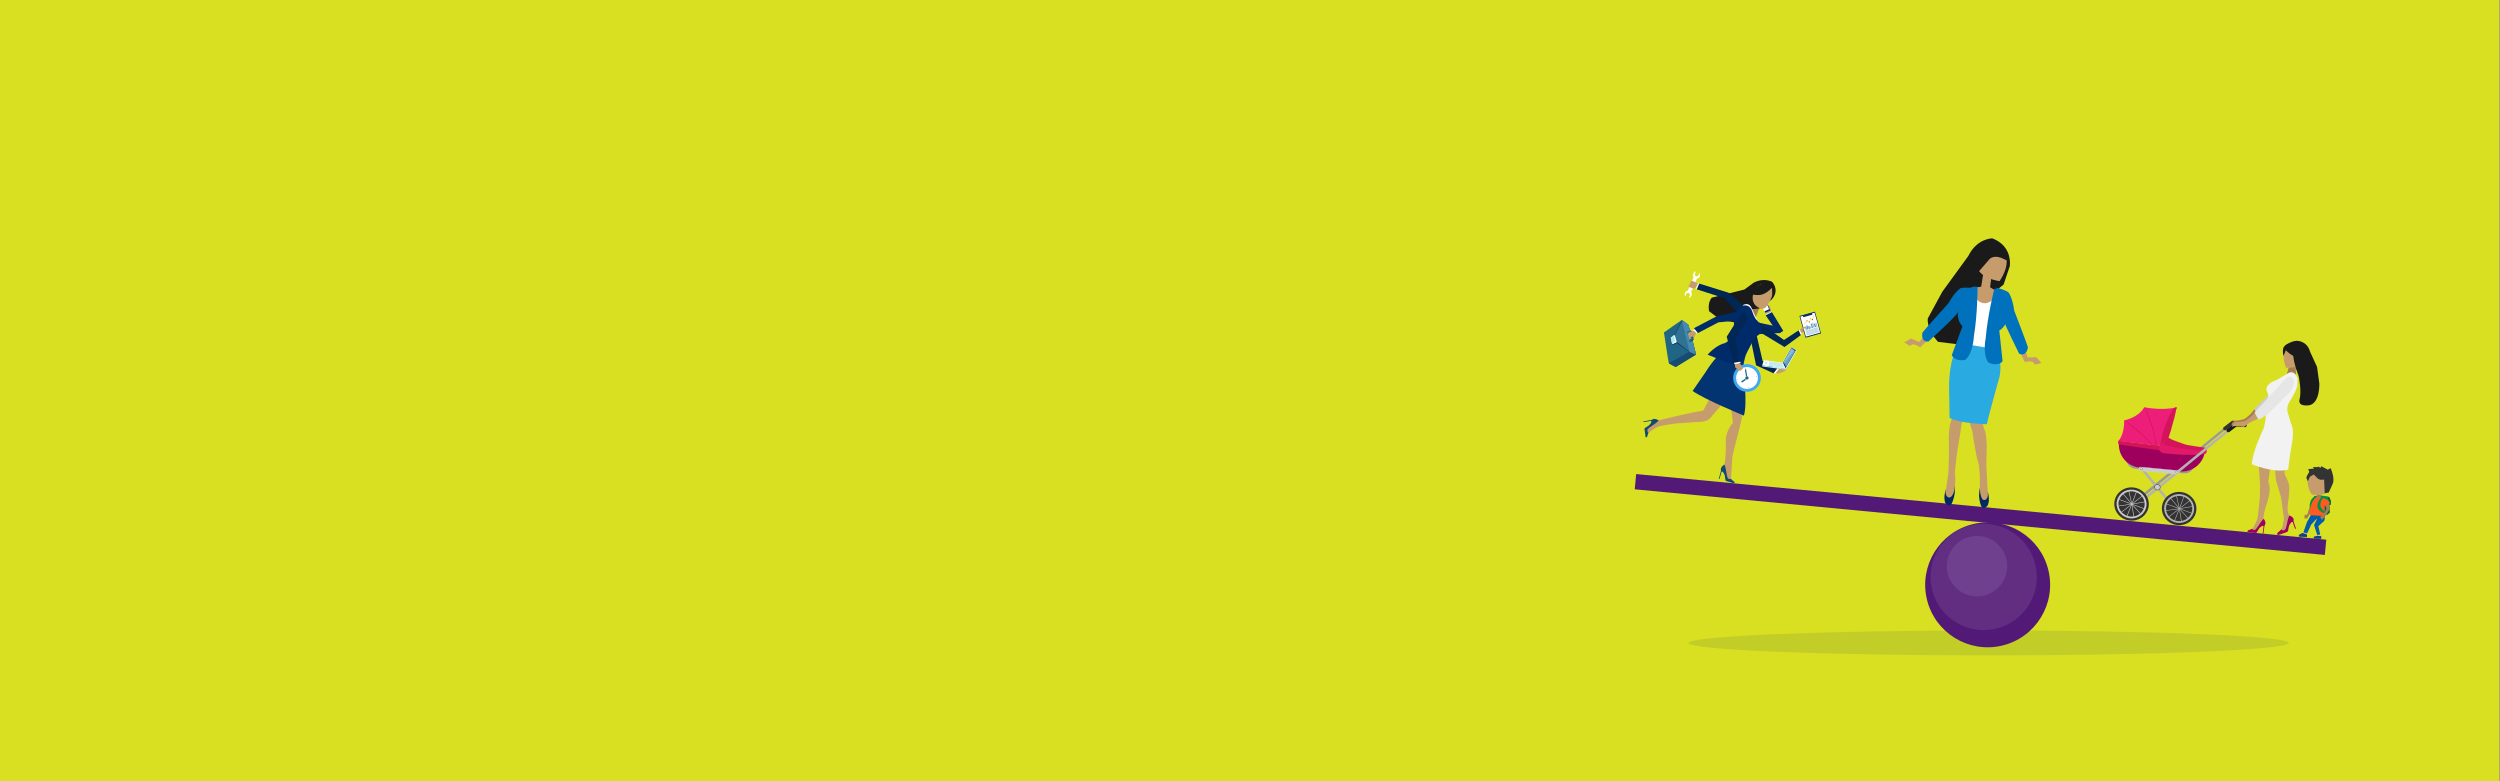 <svg xmlns="http://www.w3.org/2000/svg" xmlns:xlink="http://www.w3.org/1999/xlink" id="e6l1zi0h6ob21" viewBox="-718 0 1200 375" shape-rendering="geometricPrecision" text-rendering="geometricPrecision" width="1200" height="375" preserveAspectRatio="xMidYMin slice" aria-hidden="true" focusable="false"><rect x="-718" y="0" width="1200" height="375" fill="#808080" stroke="none"/><style>#e6l1zi0h6ob25_ts {animation: e6l1zi0h6ob25_ts__ts 5000ms linear infinite normal forwards}@keyframes e6l1zi0h6ob25_ts__ts { 0% {transform: translate(190.655px,93.34px) scale(0,0)} 50% {transform: translate(190.655px,93.34px) scale(0,0)} 54% {transform: translate(190.655px,93.34px) scale(1,1)} 100% {transform: translate(190.655px,93.34px) scale(1,1)} }#e6l1zi0h6ob210_ts {animation: e6l1zi0h6ob210_ts__ts 5000ms linear infinite normal forwards}@keyframes e6l1zi0h6ob210_ts__ts { 0% {transform: translate(270.69px,93.335px) scale(0,0)} 64% {transform: translate(270.69px,93.335px) scale(0,0)} 68% {transform: translate(270.69px,93.335px) scale(1,1)} 100% {transform: translate(270.69px,93.335px) scale(1,1)} }#e6l1zi0h6ob216_ts {animation: e6l1zi0h6ob216_ts__ts 5000ms linear infinite normal forwards}@keyframes e6l1zi0h6ob216_ts__ts { 0% {transform: translate(230.67px,79.215px) scale(0,0)} 56% {transform: translate(230.67px,79.215px) scale(0,0)} 60% {transform: translate(230.67px,79.215px) scale(1,1)} 100% {transform: translate(230.67px,79.215px) scale(1,1)} }#e6l1zi0h6ob220_ts {animation: e6l1zi0h6ob220_ts__ts 5000ms linear infinite normal forwards}@keyframes e6l1zi0h6ob220_ts__ts { 0% {transform: translate(285.41px,128.89px) scale(0,0)} 70% {transform: translate(285.41px,128.89px) scale(0,0)} 74% {transform: translate(285.41px,128.89px) scale(1,1)} 100% {transform: translate(285.41px,128.89px) scale(1,1)} }#e6l1zi0h6ob225_ts {animation: e6l1zi0h6ob225_ts__ts 5000ms linear infinite normal forwards}@keyframes e6l1zi0h6ob225_ts__ts { 0% {transform: translate(172.92px,129.35px) scale(0,0)} 44% {transform: translate(172.92px,129.35px) scale(0,0)} 48% {transform: translate(172.92px,129.35px) scale(1,1)} 100% {transform: translate(172.92px,129.35px) scale(1,1)} }#e6l1zi0h6ob233_tr {animation: e6l1zi0h6ob233_tr__tr 5000ms linear infinite normal forwards}@keyframes e6l1zi0h6ob233_tr__tr { 0% {transform: translate(234.687px,229.255px) rotate(5.432deg)} 10% {transform: translate(234.687px,229.255px) rotate(-4.904deg)} 20% {transform: translate(234.687px,229.255px) rotate(5.432deg)} 30% {transform: translate(234.687px,229.255px) rotate(-4.904deg)} 40% {transform: translate(234.687px,229.255px) rotate(-0.042deg)} 100% {transform: translate(234.687px,229.255px) rotate(-0.042deg)} }#e6l1zi0h6ob2294_tr {animation: e6l1zi0h6ob2294_tr__tr 5000ms linear infinite normal forwards}@keyframes e6l1zi0h6ob2294_tr__tr { 0% {transform: translate(230.195px,178.803px) rotate(7.111deg)} 10% {transform: translate(230.195px,178.803px) rotate(-5.066deg)} 20% {transform: translate(230.195px,178.803px) rotate(7.111deg)} 30% {transform: translate(230.195px,178.803px) rotate(-5.066deg)} 40% {transform: translate(230.195px,178.803px) rotate(0.468deg)} 100% {transform: translate(230.195px,178.803px) rotate(0.468deg)} }#e6l1zi0h6ob2311_tr {animation: e6l1zi0h6ob2311_tr__tr 5000ms linear infinite normal forwards}@keyframes e6l1zi0h6ob2311_tr__tr { 0% {transform: translate(238.251px,140.236px) rotate(12.005deg)} 10% {transform: translate(238.251px,140.236px) rotate(-4.594deg)} 20% {transform: translate(238.251px,140.236px) rotate(12.005deg)} 30% {transform: translate(238.251px,140.236px) rotate(-4.594deg)} 40% {transform: translate(238.251px,140.236px) rotate(-0.207deg)} 100% {transform: translate(238.251px,140.236px) rotate(-0.207deg)} }#e6l1zi0h6ob2316_to {animation: e6l1zi0h6ob2316_to__to 5000ms linear infinite normal forwards}@keyframes e6l1zi0h6ob2316_to__to { 0% {transform: translate(222.268px,141.118px)} 10% {transform: translate(221.65px,141.342px)} 20% {transform: translate(222.268px,141.118px)} 30% {transform: translate(221.635px,141.509px)} 40% {transform: translate(223.93px,140.445px)} 100% {transform: translate(223.93px,140.445px)} }#e6l1zi0h6ob2316_tr {animation: e6l1zi0h6ob2316_tr__tr 5000ms linear infinite normal forwards}@keyframes e6l1zi0h6ob2316_tr__tr { 0% {transform: rotate(-5.116deg)} 10% {transform: rotate(-21.83deg)} 20% {transform: rotate(-5.116deg)} 30% {transform: rotate(-21.83deg)} 40% {transform: rotate(1.595deg)} 100% {transform: rotate(1.595deg)} }</style><defs><radialGradient id="e6l1zi0h6ob2288-fill" cx="0" cy="0" r="101.965" spreadMethod="pad" gradientUnits="userSpaceOnUse" gradientTransform="matrix(1 0 0 1 -0.005 0.002)"><stop id="e6l1zi0h6ob2288-fill-0" offset="100%" stop-color="rgb(2,42,91)"></stop><stop id="e6l1zi0h6ob2288-fill-1" offset="100%" stop-color="rgb(2,42,91)"></stop><stop id="e6l1zi0h6ob2288-fill-2" offset="100%" stop-color="rgb(2,42,91)"></stop></radialGradient></defs><g id="e6l1zi0h6ob22"><rect id="e6l1zi0h6ob23" width="1199.76" height="376.56" rx="0" ry="0" transform="matrix(1 0 0 1 -718 -1.56)" fill="rgb(217,224,33)" stroke="none" stroke-width="1"></rect></g><g id="e6l1zi0h6ob24"><g id="e6l1zi0h6ob25_ts" transform="translate(190.655,93.34) scale(0,0)"><g id="e6l1zi0h6ob25" transform="translate(-190.655,-93.34)"><circle id="e6l1zi0h6ob26" r="16.18" transform="matrix(1 0 0 1 186.36 90.31)" fill="rgb(255,255,255)" stroke="rgb(255,91,33)" stroke-width="2" stroke-miterlimit="10"></circle><g id="e6l1zi0h6ob27"><polygon id="e6l1zi0h6ob28" points="196.53,86.01 193.02,82.51 183.84,91.7 180.29,88.14 176.79,91.65 183.84,98.7 183.84,98.69 183.85,98.7" fill="rgb(255,91,33)" stroke="none" stroke-width="1"></polygon></g><line id="e6l1zi0h6ob29" x1="202.43" y1="103.84" x2="211.13" y2="112.55" fill="none" stroke="rgb(255,91,33)" stroke-width="2" stroke-miterlimit="10"></line></g></g><g id="e6l1zi0h6ob210_ts" transform="translate(270.69,93.335) scale(0,0)"><g id="e6l1zi0h6ob210" transform="translate(-270.69,-93.335)"><circle id="e6l1zi0h6ob211" r="16.18" transform="matrix(1 0 0 1 274.33 90.09)" fill="rgb(255,255,255)" stroke="rgb(255,91,33)" stroke-width="2" stroke-miterlimit="10"></circle><g id="e6l1zi0h6ob212"><path id="e6l1zi0h6ob213" d="M274.42,79.91C268.54,79.91,263.78,84.67,263.78,90.55C263.78,96.43,268.54,101.19,274.42,101.19C280.3,101.19,285.06,96.43,285.06,90.55C285.07,84.67,280.3,79.91,274.42,79.91ZM274.42,98.86C269.84,98.86,266.11,95.13,266.11,90.55C266.11,85.97,269.84,82.24,274.42,82.24C279,82.24,282.73,85.97,282.73,90.55C282.73,95.13,279.01,98.86,274.42,98.86Z" fill="rgb(255,91,33)" stroke="none" stroke-width="1"></path><path id="e6l1zi0h6ob214" d="M279.56,90.3L274.91,90.3L274.91,84.85C274.91,84.39,274.54,84.02,274.08,84.02C273.62,84.02,273.25,84.39,273.25,84.85L273.25,91.85C273.25,92.31,273.62,92.68,274.08,92.68C274.19,92.68,274.29,92.66,274.38,92.62C274.41,92.62,274.43,92.63,274.46,92.63L279.56,92.63C280.2,92.63,280.72,92.11,280.72,91.47C280.73,90.82,280.21,90.3,279.56,90.3Z" fill="rgb(255,91,33)" stroke="none" stroke-width="1"></path></g><line id="e6l1zi0h6ob215" x1="259.57" y1="104.06" x2="250.87" y2="112.76" fill="none" stroke="rgb(255,91,33)" stroke-width="2" stroke-miterlimit="10"></line></g></g><g id="e6l1zi0h6ob216_ts" transform="translate(230.67,79.215) scale(0,0)"><g id="e6l1zi0h6ob216" transform="translate(-230.67,-79.215)"><circle id="e6l1zi0h6ob217" r="16.18" transform="matrix(1 0 0 1 230.67 70.18)" fill="rgb(255,255,255)" stroke="rgb(255,91,33)" stroke-width="2" stroke-miterlimit="10"></circle><path id="e6l1zi0h6ob218" d="M241.76,67.64L237.83,64.64L237.83,59.68L235.03,59.68L235.03,62.5L230.94,59.38L220.12,67.64L221.82,69.87L222.99,68.98L222.99,79.22L238.9,79.22L238.9,68.98L240.07,69.87L241.76,67.64ZM237.34,77.66L233.75,77.66L233.75,71.74L228.14,71.74L228.14,77.66L224.55,77.66L224.55,67.99L230.95,63.1L237.35,67.99L237.35,77.66Z" fill="rgb(255,91,33)" stroke="none" stroke-width="1"></path><line id="e6l1zi0h6ob219" x1="232.08" y1="92.13" x2="232.08" y2="104.43" fill="none" stroke="rgb(255,91,33)" stroke-width="2" stroke-miterlimit="10"></line></g></g><g id="e6l1zi0h6ob220_ts" transform="translate(285.41,128.89) scale(0,0)"><g id="e6l1zi0h6ob220" transform="translate(-285.41,-128.89)"><circle id="e6l1zi0h6ob221" r="16.18" transform="matrix(1 0 0 1 296.35 128.89)" fill="rgb(255,255,255)" stroke="rgb(255,91,33)" stroke-width="2" stroke-miterlimit="10"></circle><g id="e6l1zi0h6ob222"><path id="e6l1zi0h6ob223" d="M300.51,120.81C300.78,120.81,301.06,120.82,301.36,120.85C303.2,121.03,305.33,122.71,305.59,125.94L305.59,127.01C305.35,130.1,303.01,133.91,296.2,138.7C289.38,133.92,287.05,130.1,286.81,127.01L286.81,125.94C287.07,122.71,289.2,121.03,291.04,120.85C291.34,120.82,291.63,120.81,291.89,120.81C294.02,120.81,295.04,121.73,296.21,123.12C297.37,121.73,298.39,120.81,300.51,120.81M300.51,122.87C299.29,122.87,298.78,123.24,297.77,124.45L296.2,126.33L294.63,124.45C293.62,123.25,293.11,122.87,291.89,122.87C291.69,122.87,291.47,122.88,291.24,122.9C290.39,122.98,289.07,123.89,288.87,126.04L288.87,126.94C289.12,129.64,291.59,132.74,296.21,136.18C300.83,132.74,303.3,129.64,303.55,126.94L303.55,126.04C303.35,123.89,302.03,122.99,301.18,122.9C300.93,122.88,300.71,122.87,300.51,122.87L300.51,122.87Z" fill="rgb(255,91,33)" stroke="none" stroke-width="1"></path></g><line id="e6l1zi0h6ob224" x1="275.39" y1="135.95" x2="258.29" y2="139.66" fill="none" stroke="rgb(255,91,33)" stroke-width="2" stroke-miterlimit="10"></line></g></g><g id="e6l1zi0h6ob225_ts" transform="translate(172.92,129.35) scale(0,0)"><g id="e6l1zi0h6ob225" transform="translate(-172.92,-129.35)"><circle id="e6l1zi0h6ob226" r="16.18" transform="matrix(1 0 0 1 162.68 129.35)" fill="rgb(255,255,255)" stroke="rgb(255,91,33)" stroke-width="2" stroke-miterlimit="10"></circle><g id="e6l1zi0h6ob227"><g id="e6l1zi0h6ob228"><path id="e6l1zi0h6ob229" d="M161.33,120.85C166.82,120.85,171.27,124.44,171.27,128.87C171.27,130.64,170.56,132.27,169.36,133.59L171.21,138.18L163.39,136.61C162.57,136.63,161.66,136.83,160.74,136.85C160.64,136.85,160.53,136.85,160.43,136.85C155.11,136.85,151.41,133.2,151.41,128.86C151.39,124.44,155.84,120.85,161.33,120.85M161.33,123.03C157.05,123.03,153.57,125.65,153.57,128.87C153.57,132.19,156.51,134.69,160.42,134.69C160.5,134.69,160.59,134.69,160.67,134.69C161.04,134.68,161.44,134.63,161.86,134.58C162.33,134.52,162.82,134.46,163.32,134.45L163.57,134.44L163.81,134.49L167.69,135.27L167.35,134.42L166.84,133.16L167.75,132.15C168.36,131.47,169.1,130.35,169.1,128.89C169.09,125.65,165.61,123.03,161.33,123.03L161.33,123.03Z" fill="rgb(255,91,33)" stroke="none" stroke-width="1"></path></g><g id="e6l1zi0h6ob230"><path id="e6l1zi0h6ob231" d="M158.85,126.09C159.01,125.92,159.2,125.76,159.41,125.6C159.62,125.44,159.86,125.31,160.12,125.19C160.38,125.07,160.67,124.98,160.97,124.91C161.28,124.84,161.61,124.81,161.97,124.81C162.38,124.81,162.74,124.86,163.06,124.95C163.37,125.04,163.63,125.18,163.84,125.34C164.05,125.51,164.21,125.71,164.31,125.94C164.42,126.17,164.47,126.42,164.47,126.69C164.47,126.93,164.44,127.13,164.37,127.31C164.31,127.49,164.22,127.64,164.11,127.78C164,127.92,163.87,128.03,163.72,128.13C163.57,128.23,163.41,128.32,163.24,128.4C162.99,128.52,162.81,128.62,162.7,128.71C162.59,128.8,162.5,128.9,162.45,129.01C162.4,129.12,162.37,129.25,162.37,129.41C162.36,129.56,162.36,129.76,162.36,130.01L160.7,130.01C160.68,129.85,160.67,129.72,160.67,129.61C160.67,129.5,160.67,129.38,160.67,129.24C160.67,129.04,160.7,128.86,160.77,128.7C160.83,128.54,160.92,128.4,161.02,128.27C161.12,128.14,161.25,128.03,161.38,127.93C161.52,127.84,161.66,127.75,161.8,127.67C162.03,127.56,162.2,127.44,162.3,127.32C162.4,127.2,162.46,127.04,162.46,126.84C162.46,126.7,162.4,126.59,162.28,126.5C162.16,126.41,161.98,126.37,161.74,126.37C161.59,126.37,161.44,126.39,161.27,126.44C161.1,126.49,160.95,126.55,160.8,126.63C160.65,126.71,160.5,126.8,160.37,126.89C160.24,126.99,160.12,127.09,160.03,127.19L158.85,126.09ZM160.49,132.47L160.49,130.79L162.52,130.79L162.52,132.47L160.49,132.47Z" fill="rgb(255,91,33)" stroke="none" stroke-width="1"></path></g></g><line id="e6l1zi0h6ob232" x1="182.25" y1="135.95" x2="199.34" y2="139.66" fill="none" stroke="rgb(255,91,33)" stroke-width="2" stroke-miterlimit="10"></line></g></g></g><g id="e6l1zi0h6ob233_tr" transform="translate(234.687,229.255) rotate(5.432)"><g id="e6l1zi0h6ob233" transform="translate(-234.687,-229.255)"><rect id="e6l1zi0h6ob234" width="332.75" height="7.35" rx="0" ry="0" transform="matrix(1 0 0 1 67.95 243.4)" fill="rgb(82,26,118)" stroke="none" stroke-width="1"></rect><g id="e6l1zi0h6ob235"><g id="e6l1zi0h6ob236"><path id="e6l1zi0h6ob237" d="M392.54,228.2L391.22,229.28C391.05,229.46,390.89,230.09,390.85,230.33L390.48,232.35C390.48,232.35,389.52,232.35,389.33,232.56C389.12,232.79,389.26,234.2,389.26,234.2L390.56,234.14L393.02,229.29L392.54,228.2Z" fill="rgb(166,124,82)" stroke="none" stroke-width="1"></path><polygon id="e6l1zi0h6ob238" points="400.59,226.45 401.19,230.21 400.13,231.44 392.61,231.5 392.77,224.9 400.29,225.09" fill="rgb(0,104,55)" stroke="none" stroke-width="1"></polygon><polygon id="e6l1zi0h6ob239" points="396.06,222.51 399.48,222.67 400.43,223.23 401.19,224.99 401.19,226.45 400.45,226.84 400.13,225.56 391.96,227.16 392.97,223.05" fill="rgb(0,146,69)" stroke="none" stroke-width="1"></polygon><polygon id="e6l1zi0h6ob240" points="399.48,222.67 400.13,225.56 400.45,226.84 401.19,226.45 401.19,224.99 400.43,223.23" fill="rgb(0,104,55)" stroke="none" stroke-width="1"></polygon><polygon id="e6l1zi0h6ob241" points="396.06,222.21 396.05,224.26 394.18,224.22 394.31,222.21" fill="rgb(166,124,82)" stroke="none" stroke-width="1"></polygon><path id="e6l1zi0h6ob242" d="M389.2,216.68C389.39,213.57,392.06,211.2,395.17,211.39C398.28,211.58,400.65,214.25,400.46,217.36C400.27,220.47,398.29,221.83,395.22,222.35C393.71,222.61,391.85,222.5,391.85,222.5C390.7,221.89,389.12,218.08,389.2,216.68Z" fill="rgb(198,156,109)" stroke="none" stroke-width="1"></path><polygon id="e6l1zi0h6ob243" points="389.8,240.34 389.18,241.45 390.86,241.77 391.17,240.89" fill="rgb(249,207,159)" stroke="none" stroke-width="1"></polygon><polygon id="e6l1zi0h6ob244" points="397.56,241.17 397.75,242.28 396.58,242.28 396.05,241.01" fill="rgb(249,207,159)" stroke="none" stroke-width="1"></polygon><path id="e6l1zi0h6ob245" d="M398.82,234.52L396.29,237.3L397.56,241.17L396.19,241.65L394.18,236.96C394.18,236.96,395.58,233.18,396,232.44L398.82,234.52Z" fill="rgb(2,91,172)" stroke="none" stroke-width="1"></path><path id="e6l1zi0h6ob246" d="M394.98,234.04L392.78,236.91L391.26,241.27L389.42,240.97L390.68,235.84L392.26,232.23L398.46,230.78C398.46,230.78,399.52,233.66,398.71,234.71L394.98,234.04Z" fill="rgb(2,91,172)" stroke="none" stroke-width="1"></path><path id="e6l1zi0h6ob247" d="M396.77,223.34L396.01,223.34L395.04,223.83L394.59,223.83L394.18,223.34C394.18,223.34,391.31,224.36,391.45,228.59L391.8,232.44L399.04,232.14L398.64,229.68L398.08,224.26L396.77,223.34Z" fill="rgb(255,91,33)" stroke="none" stroke-width="1"></path><path id="e6l1zi0h6ob248" d="M394.18,223.34L393.39,223.34C393.39,223.34,390.64,223.91,391.31,229.19L391.52,229.75C391.53,229.76,391.72,225.27,394.18,223.34Z" fill="rgb(0,146,69)" stroke="none" stroke-width="1"></path><path id="e6l1zi0h6ob249" d="M396.58,223.05C396.58,223.05,391.53,229.31,398.89,230.99L398.72,230.02C398.72,230.02,394.11,228.12,397.51,223.34L396.58,223.05Z" fill="rgb(0,146,69)" stroke="none" stroke-width="1"></path><polygon id="e6l1zi0h6ob250" points="397.93,241.85 396.6,241.91 396.32,241.95 394.82,242.41 394.58,242.73 394.56,243.05 394.92,243.49 398.2,243.23 398.28,242.32" fill="rgb(15,66,128)" stroke="none" stroke-width="1"></polygon><polygon id="e6l1zi0h6ob251" points="388.99,241.26 387.61,242.18 387.31,242.77 387.52,243.23 391.32,242.99 391.3,242.2 390.94,241.52 390.62,241.57" fill="rgb(15,66,128)" stroke="none" stroke-width="1"></polygon><path id="e6l1zi0h6ob252" d="M389.23,216.42L390.02,214.08L391.76,212.8L393.08,213.93C393.08,213.93,394.52,215.69,396.91,214.73L397.86,221.26L399.74,220.76L401.22,216.44C401.22,216.44,402.29,214.14,399.54,209L398.24,209.89L395,208.52L394.63,209.36L393.5,208.7L393.58,209.08L391,209.3L391.65,209.98L388.84,210.48L389.5,211.73C389.5,211.73,387.78,214.94,388.57,215.04L389.23,216.42Z" fill="rgb(51,51,51)" stroke="none" stroke-width="1"></path><polygon id="e6l1zi0h6ob253" points="400.48,225.44 400.9,228.79 400.68,229.21 398.86,232.8 398.11,233.44 398.16,233.89 397.72,234.07 396.75,232.92 397.1,232.25 398.01,232.03 399.39,228.65 398.42,225.87" fill="rgb(166,124,82)" stroke="none" stroke-width="1"></polygon><path id="e6l1zi0h6ob254" d="M397.3,223.67C397.3,223.67,400.87,224.26,400.52,225.81L399.01,227.57L396.69,225.73L397.3,223.67Z" fill="rgb(255,91,33)" stroke="none" stroke-width="1"></path></g></g><g id="e6l1zi0h6ob255"><g id="e6l1zi0h6ob256"><path id="e6l1zi0h6ob257" d="M348.15,194.77C348.15,194.77,313.81,229.15,309.21,233.14C309.21,233.14,308.12,233.84,306.43,234.02L306.43,232.79C306.43,232.79,307.98,232.79,309.71,231.12L346.62,194.76L348.15,194.76Z" fill="rgb(153,153,153)" stroke="none" stroke-width="1"></path><path id="e6l1zi0h6ob258" d="M308.85,218.18C308.85,218.18,321.06,230.76,325.67,234.75C325.67,234.75,326.76,235.45,328.45,235.63L328.45,234.4C328.45,234.4,326.9,234.4,325.17,232.73L310.5,218.18L308.85,218.18Z" fill="rgb(179,179,179)" stroke="none" stroke-width="1"></path><path id="e6l1zi0h6ob259" d="M329.61,218.18L306.11,218.18C303.57,218.18,301.51,216.12,301.51,213.58L301.51,213.58L334.21,213.58L334.21,213.58C334.21,216.12,332.15,218.18,329.61,218.18Z" fill="rgb(153,153,153)" stroke="none" stroke-width="1"></path><path id="e6l1zi0h6ob260" d="M327.48,217.46L308.3,217.46C302.18,217.46,297.23,212.5,297.23,206.39L297.23,206.22L338.72,206.22L338.72,206.22C338.73,212.42,333.69,217.46,327.48,217.46Z" fill="rgb(158,0,93)" stroke="none" stroke-width="1"></path><g id="e6l1zi0h6ob261"><path id="e6l1zi0h6ob262" d="M323.17,186.98C323.17,186.98,317.8,199.24,319.03,205.75L319.9,205.57C319.91,205.57,322.8,193.19,323.17,186.98Z" fill="rgb(212,20,90)" stroke="none" stroke-width="1"></path><path id="e6l1zi0h6ob263" d="M323.17,186.98C323.17,186.98,318.9,199.47,319.07,206.12L296.82,205.69C296.82,205.69,299.51,202.8,298.69,195.56C298.69,195.56,305.3,193.76,307.71,188.37C307.71,188.37,315.99,189.36,323.17,186.98Z" fill="rgb(237,30,121)" stroke="none" stroke-width="1"></path><path id="e6l1zi0h6ob264" d="M318.9,206.02C318.9,206.02,321.41,191.16,322.93,187.94C322.93,187.94,324.19,186.16,321.91,187.37C321.91,187.37,317.46,194.78,317.12,206.03L318.9,206.03Z" fill="rgb(212,20,90)" stroke="none" stroke-width="1"></path><path id="e6l1zi0h6ob265" d="M307.71,188.37C307.71,188.37,313.57,198.45,314.93,206.01L315.41,206.01C315.42,206.02,312.09,193.43,307.71,188.37Z" fill="rgb(212,20,90)" stroke="none" stroke-width="1"></path><path id="e6l1zi0h6ob266" d="M298.74,195.63C298.74,195.63,307.15,200.5,312.89,206.02L313.44,206.02C313.43,206.02,304.55,197.8,298.74,195.63Z" fill="rgb(212,20,90)" stroke="none" stroke-width="1"></path></g><path id="e6l1zi0h6ob267" d="M296.82,205.6C296.82,205.6,296.65,206.87,297.23,207.33C297.23,207.33,331,209.24,336.88,208.05C336.88,208.05,337.97,206.47,335.51,206.47L296.82,205.6Z" fill="rgb(212,20,90)" stroke="none" stroke-width="1"></path><g id="e6l1zi0h6ob268"><path id="e6l1zi0h6ob269" d="M320.51,202.07C320.51,202.07,317.37,205.09,316.96,206.11C316.96,206.11,315.8,208.81,318.74,209.4C318.74,209.4,328.48,209.56,332.62,208.84C332.62,208.84,339.15,208.68,339.46,207.2L339.46,204.96C339.46,204.96,329.92,204.63,328.86,204.27C328.86,204.27,322.3,202.82,321.27,202.07C321.26,202.07,320.75,201.84,320.51,202.07Z" fill="rgb(212,20,90)" stroke="none" stroke-width="1"></path><path id="e6l1zi0h6ob270" d="M320.72,201.97C320.72,201.97,319.54,203.21,318.58,204.51C318.27,204.92,318.53,205.5,319.05,205.57C322.29,206.03,332.11,207.24,339.39,206.21C339.39,206.21,339.85,207.49,338.82,208.02C338.82,208.02,329.83,209.83,319.27,209.41C319.27,209.41,316.72,209.32,316.72,206.74C316.73,206.74,316.54,205.72,320.72,201.97Z" opacity="0.55" fill="rgb(237,30,121)" stroke="none" stroke-width="1"></path></g><path id="e6l1zi0h6ob271" d="M349.07,196.25C349.07,196.25,314.73,230.63,310.13,234.62C310.13,234.62,309.04,235.32,307.35,235.5L307.35,234.27C307.35,234.27,308.9,234.27,310.63,232.6L348.62,195.13L349.07,196.25Z" fill="rgb(179,179,179)" stroke="none" stroke-width="1"></path><path id="e6l1zi0h6ob272" d="M326.43,218.92L308.77,218.92C308.27,218.92,307.86,218.51,307.86,218.01L307.86,218.01C307.86,217.51,308.27,217.1,308.77,217.1L326.43,217.1C326.93,217.1,327.34,217.51,327.34,218.01L327.34,218.01C327.34,218.51,326.94,218.92,326.43,218.92Z" fill="rgb(204,204,204)" stroke="none" stroke-width="1"></path><g id="e6l1zi0h6ob273"><path id="e6l1zi0h6ob274" d="M326.57,218.98L308.64,218.98C308.18,218.98,307.8,218.62,307.8,218.17L307.8,217.84C307.8,217.39,308.18,217.03,308.64,217.03L326.57,217.03C327.03,217.03,327.41,217.39,327.41,217.84L327.41,218.17C327.41,218.62,327.03,218.98,326.57,218.98ZM308.64,217.16C308.25,217.16,307.93,217.46,307.93,217.84L307.93,218.17C307.93,218.54,308.25,218.85,308.64,218.85L326.57,218.85C326.96,218.85,327.28,218.55,327.28,218.17L327.28,217.84C327.28,217.47,326.96,217.16,326.57,217.16L308.64,217.16Z" fill="rgb(204,204,204)" stroke="none" stroke-width="1"></path></g><g id="e6l1zi0h6ob275"><ellipse id="e6l1zi0h6ob276" rx="8.29" ry="7.98" transform="matrix(1 0 0 1 306.03 235.19)" fill="rgb(51,51,51)" stroke="none" stroke-width="1"></ellipse><g id="e6l1zi0h6ob277"><g id="e6l1zi0h6ob278"><polygon id="e6l1zi0h6ob279" points="306.03,235.27 304.03,229.22 304.29,229.15 306.29,235.19" fill="rgb(204,204,204)" stroke="none" stroke-width="1"></polygon></g><g id="e6l1zi0h6ob280"><polygon id="e6l1zi0h6ob281" points="306.3,235.27 306.03,235.2 307.67,229.06 307.94,229.13" fill="rgb(204,204,204)" stroke="none" stroke-width="1"></polygon></g><g id="e6l1zi0h6ob282"><polygon id="e6l1zi0h6ob283" points="306.26,235.33 306.07,235.14 310.63,230.84 310.82,231.03" fill="rgb(204,204,204)" stroke="none" stroke-width="1"></polygon></g><g id="e6l1zi0h6ob284"><polygon id="e6l1zi0h6ob285" points="306.2,235.36 306.13,235.11 312.33,233.44 312.4,233.7" fill="rgb(204,204,204)" stroke="none" stroke-width="1"></polygon></g><g id="e6l1zi0h6ob286"><polygon id="e6l1zi0h6ob287" points="312.33,237.03 306.13,235.36 306.2,235.11 312.4,236.77" fill="rgb(204,204,204)" stroke="none" stroke-width="1"></polygon></g><g id="e6l1zi0h6ob288"><polygon id="e6l1zi0h6ob289" points="310.54,239.45 306.07,235.33 306.26,235.14 310.72,239.26" fill="rgb(204,204,204)" stroke="none" stroke-width="1"></polygon></g><g id="e6l1zi0h6ob290"><polygon id="e6l1zi0h6ob291" points="307.58,241.23 306.03,235.27 306.3,235.2 307.85,241.16" fill="rgb(204,204,204)" stroke="none" stroke-width="1"></polygon></g><g id="e6l1zi0h6ob292"><polygon id="e6l1zi0h6ob293" points="304.47,241.41 304.21,241.34 306.03,235.2 306.3,235.27" fill="rgb(204,204,204)" stroke="none" stroke-width="1"></polygon></g><g id="e6l1zi0h6ob294"><polygon id="e6l1zi0h6ob295" points="301.7,239.62 301.51,239.44 306.07,235.14 306.26,235.33" fill="rgb(204,204,204)" stroke="none" stroke-width="1"></polygon></g><g id="e6l1zi0h6ob296"><polygon id="e6l1zi0h6ob297" points="299.63,236.94 299.57,236.69 306.13,235.11 306.2,235.36" fill="rgb(204,204,204)" stroke="none" stroke-width="1"></polygon></g><g id="e6l1zi0h6ob298"><polygon id="e6l1zi0h6ob299" points="306.13,235.36 299.75,233.7 299.82,233.44 306.2,235.11" fill="rgb(204,204,204)" stroke="none" stroke-width="1"></polygon></g><g id="e6l1zi0h6ob2100"><polygon id="e6l1zi0h6ob2101" points="306.07,235.33 301.33,230.68 301.52,230.5 306.26,235.14" fill="rgb(204,204,204)" stroke="none" stroke-width="1"></polygon></g></g><g id="e6l1zi0h6ob2102"><path id="e6l1zi0h6ob2103" d="M306.03,242.11C302.07,242.11,298.84,239.01,298.84,235.19C298.84,231.38,302.06,228.27,306.03,228.27C310,228.27,313.22,231.37,313.22,235.19C313.22,239,309.99,242.11,306.03,242.11ZM306.03,229.13C302.56,229.13,299.73,231.85,299.73,235.19C299.73,238.53,302.56,241.25,306.03,241.25C309.5,241.25,312.33,238.53,312.33,235.19C312.33,231.85,309.5,229.13,306.03,229.13Z" fill="rgb(204,204,204)" stroke="none" stroke-width="1"></path></g></g><g id="e6l1zi0h6ob2104"><ellipse id="e6l1zi0h6ob2105" rx="8.29" ry="7.98" transform="matrix(1 0 0 1 328.97 235.2)" fill="rgb(51,51,51)" stroke="none" stroke-width="1"></ellipse><g id="e6l1zi0h6ob2106"><g id="e6l1zi0h6ob2107"><polygon id="e6l1zi0h6ob2108" points="328.98,235.29 326.97,229.24 327.23,229.16 329.24,235.21" fill="rgb(179,179,179)" stroke="none" stroke-width="1"></polygon></g><g id="e6l1zi0h6ob2109"><polygon id="e6l1zi0h6ob2110" points="329.24,235.28 328.97,235.21 330.61,229.08 330.88,229.14" fill="rgb(179,179,179)" stroke="none" stroke-width="1"></polygon></g><g id="e6l1zi0h6ob2111"><polygon id="e6l1zi0h6ob2112" points="329.2,235.34 329.01,235.15 333.57,230.86 333.76,231.04" fill="rgb(179,179,179)" stroke="none" stroke-width="1"></polygon></g><g id="e6l1zi0h6ob2113"><polygon id="e6l1zi0h6ob2114" points="329.14,235.37 329.07,235.12 335.27,233.45 335.34,233.71" fill="rgb(179,179,179)" stroke="none" stroke-width="1"></polygon></g><g id="e6l1zi0h6ob2115"><polygon id="e6l1zi0h6ob2116" points="335.27,237.04 329.07,235.37 329.14,235.12 335.34,236.79" fill="rgb(179,179,179)" stroke="none" stroke-width="1"></polygon></g><g id="e6l1zi0h6ob2117"><polygon id="e6l1zi0h6ob2118" points="333.48,239.46 329.01,235.34 329.2,235.15 333.67,239.27" fill="rgb(179,179,179)" stroke="none" stroke-width="1"></polygon></g><g id="e6l1zi0h6ob2119"><polygon id="e6l1zi0h6ob2120" points="330.52,241.24 328.97,235.28 329.24,235.21 330.79,241.18" fill="rgb(179,179,179)" stroke="none" stroke-width="1"></polygon></g><g id="e6l1zi0h6ob2121"><polygon id="e6l1zi0h6ob2122" points="327.41,241.42 327.15,241.35 328.97,235.21 329.24,235.28" fill="rgb(179,179,179)" stroke="none" stroke-width="1"></polygon></g><g id="e6l1zi0h6ob2123"><polygon id="e6l1zi0h6ob2124" points="324.64,239.64 324.45,239.45 329.01,235.15 329.2,235.34" fill="rgb(179,179,179)" stroke="none" stroke-width="1"></polygon></g><g id="e6l1zi0h6ob2125"><polygon id="e6l1zi0h6ob2126" points="322.58,236.95 322.51,236.7 329.07,235.12 329.14,235.37" fill="rgb(179,179,179)" stroke="none" stroke-width="1"></polygon></g><g id="e6l1zi0h6ob2127"><polygon id="e6l1zi0h6ob2128" points="329.07,235.37 322.69,233.71 322.76,233.45 329.14,235.12" fill="rgb(179,179,179)" stroke="none" stroke-width="1"></polygon></g><g id="e6l1zi0h6ob2129"><polygon id="e6l1zi0h6ob2130" points="329.01,235.34 324.27,230.69 324.46,230.51 329.2,235.15" fill="rgb(179,179,179)" stroke="none" stroke-width="1"></polygon></g></g><g id="e6l1zi0h6ob2131"><path id="e6l1zi0h6ob2132" d="M328.97,242.12C325.01,242.12,321.78,239.02,321.78,235.2C321.78,231.39,325,228.28,328.97,228.28C332.94,228.28,336.16,231.38,336.16,235.2C336.16,239.02,332.93,242.12,328.97,242.12ZM328.97,229.14C325.5,229.14,322.67,231.86,322.67,235.2C322.67,238.54,325.5,241.26,328.97,241.26C332.44,241.26,335.27,238.54,335.27,235.2C335.27,231.86,332.44,229.14,328.97,229.14Z" fill="rgb(179,179,179)" stroke="none" stroke-width="1"></path></g></g><g id="e6l1zi0h6ob2133"><ellipse id="e6l1zi0h6ob2134" rx="1.53" ry="1.47" transform="matrix(1 0 0 1 317.6 226.01)" fill="rgb(77,77,77)" stroke="none" stroke-width="1"></ellipse><ellipse id="e6l1zi0h6ob2135" rx="1.25" ry="1.2" transform="matrix(1 0 0 1 317.6 226.01)" fill="rgb(204,204,204)" stroke="none" stroke-width="1"></ellipse><path id="e6l1zi0h6ob2136" d="M326.83,217.89C326.83,218.21,326.56,218.48,326.22,218.48C325.88,218.48,325.61,218.22,325.61,217.89C325.61,217.57,325.88,217.3,326.22,217.3C326.56,217.3,326.83,217.57,326.83,217.89Z" fill="rgb(77,77,77)" stroke="none" stroke-width="1"></path><path id="e6l1zi0h6ob2137" d="M326.71,217.89C326.71,218.15,326.49,218.37,326.21,218.37C325.94,218.37,325.71,218.16,325.71,217.89C325.71,217.63,325.93,217.41,326.21,217.41C326.49,217.42,326.71,217.63,326.71,217.89Z" fill="rgb(230,230,230)" stroke="none" stroke-width="1"></path><ellipse id="e6l1zi0h6ob2138" rx="0.61" ry="0.59" transform="matrix(1 0 0 1 309.05 217.89)" fill="rgb(77,77,77)" stroke="none" stroke-width="1"></ellipse><path id="e6l1zi0h6ob2139" d="M309.55,217.89C309.55,218.15,309.33,218.37,309.05,218.37C308.78,218.37,308.55,218.16,308.55,217.89C308.55,217.63,308.77,217.41,309.05,217.41C309.32,217.42,309.55,217.63,309.55,217.89Z" fill="rgb(230,230,230)" stroke="none" stroke-width="1"></path></g><path id="e6l1zi0h6ob2140" d="M347.89,195.5L350.73,192.83C350.92,192.65,351.18,192.55,351.46,192.55L354.91,192.55C355.41,192.55,355.82,192.16,355.82,191.67L355.82,191.67C355.82,191.19,355.41,190.79,354.91,190.79L350.68,190.79C350.47,190.79,350.27,190.87,350.11,191.01L346.63,194.25C346.25,194.6,346.27,195.19,346.67,195.53L346.67,195.53C347.03,195.83,347.56,195.81,347.89,195.5Z" fill="rgb(51,51,51)" stroke="none" stroke-width="1"></path><path id="e6l1zi0h6ob2141" d="M349.55,196.28L352.39,193.61C352.58,193.43,352.84,193.33,353.12,193.33L356.57,193.33C357.07,193.33,357.48,192.94,357.48,192.45L357.48,192.45C357.48,191.97,357.07,191.57,356.57,191.57L352.34,191.57C352.13,191.57,351.93,191.65,351.77,191.79L348.29,195.03C347.91,195.38,347.93,195.97,348.33,196.31L348.33,196.31C348.69,196.61,349.21,196.59,349.55,196.28Z" fill="rgb(26,26,26)" stroke="none" stroke-width="1"></path></g><g id="e6l1zi0h6ob2142"><g id="e6l1zi0h6ob2143"><path id="e6l1zi0h6ob2144" d="M363.43,242.29C363.45,242.27,364.71,241.93,365.27,240.92L366.27,238.52C366.27,238.52,366.83,236.89,366.96,235.05L367.04,226.33L366.61,220.6C366.61,220.6,366.35,218.89,366.12,217.4L363.94,204.03L371.42,194.47L370.35,218.18L371.12,220.34C371.12,220.34,371.69,222.63,371.25,225.35L370.73,228.63C370.73,228.63,369.06,234.82,369.91,236.65C369.91,236.65,370.8,237.24,370.51,237.84C370.51,237.84,368.06,241.5,365.89,242.42C365.89,242.41,364.47,243.44,363.43,242.29Z" fill="rgb(198,156,109)" stroke="none" stroke-width="1"></path><path id="e6l1zi0h6ob2145" d="M366.72,243.41L362.75,243.41C362.75,243.41,362.46,242.75,362.98,242.45C362.98,242.45,364.27,241.94,364.73,241.57C364.73,241.57,364.94,242.13,366,242.01C366,242.01,366.56,242.11,367.89,239.39C367.89,239.39,368.84,237.47,369.24,237.02C369.29,236.96,369.33,236.91,369.37,236.85C369.5,236.65,369.85,236.28,369.93,236.3C369.93,236.3,370.7,237.22,370.84,238.02C370.84,238.02,370.97,238.51,370.7,239.13L370.53,239.55L370.38,243.44L370.01,243.44L370.12,239.93C370.12,239.93,370.08,239.56,369.6,239.67C369.6,239.67,368.46,240.18,367.79,241.7L367.34,242.61C367.36,242.61,367.3,243.21,366.72,243.41Z" fill="rgb(158,0,93)" stroke="none" stroke-width="1"></path></g><g id="e6l1zi0h6ob2146"><path id="e6l1zi0h6ob2147" d="M381.96,233.61C381.96,233.61,383.23,233.97,383.22,234.59C383.22,234.59,381.97,239.33,380.65,241.11C380.65,241.11,379.1,242.51,377.61,242.33L377.81,241.78C377.81,241.78,379,240.77,379.21,238.73L379.48,235.56C379.48,235.56,379.41,234.1,378.91,232.84C378.91,232.84,377.44,225.98,377.02,224.87L373.9,217.1L371.82,205.58L378.03,206.96L377.61,211.04L377.76,213.81C377.76,213.81,378.86,215.52,379.72,217.2C380.35,218.42,380.69,219.77,380.75,221.14C380.82,222.97,380.9,225.88,380.74,227.6C380.74,227.6,380.58,231.23,381.27,232.42C381.28,232.43,381.5,233.05,381.96,233.61Z" fill="rgb(198,156,109)" stroke="none" stroke-width="1"></path><path id="e6l1zi0h6ob2148" d="M381.72,241.42C381.72,241.42,379.64,242.51,378.74,242.83L377.32,243.44C377.32,243.44,376.73,243.02,377.05,242.32C377.05,242.32,378.48,241.05,378.75,240.46C378.75,240.46,379.21,241.37,380.32,240.69C380.32,240.69,380.98,240.48,381.23,237.34C381.23,237.34,381.44,234.88,381.7,234.43C381.7,234.43,381.88,233.56,382.02,233.52C382.02,233.52,383.36,233.88,383.86,234.53C383.86,234.53,384.22,234.89,384.2,235.58L384.2,236.05L385.69,239.43L385.28,239.63L383.92,236.61C383.92,236.61,383.71,236.31,383.24,236.66C383.24,236.66,382.22,237.73,382.16,239.44L382.07,240.49C382.06,240.49,382.17,240.87,381.72,241.42Z" fill="rgb(158,0,93)" stroke="none" stroke-width="1"></path></g><polygon id="e6l1zi0h6ob2149" points="375.06,161.79 373.92,168.49 379.14,168.29 377.69,159.11" fill="rgb(166,124,82)" stroke="none" stroke-width="1"></polygon><path id="e6l1zi0h6ob2150" d="M350.21,193.19C350.21,193.19,350.02,191.17,351.69,190.69C351.69,190.69,355.49,190.11,356.5,189.12C356.5,189.12,358.68,187.23,359.56,185.66C359.56,185.66,362.68,181.19,364.32,180.03C364.32,180.03,366.14,178.26,367.04,176.45C367.04,176.45,369.89,171.24,370.35,170.11C370.35,170.11,373.21,166.84,374.78,166.09C374.78,166.09,377.15,166.86,376.03,170.64C376.03,170.64,374.51,174.5,371.47,177.04C371.47,177.04,368.71,179.7,368.16,180.95C368.16,180.95,366.76,184.43,364.53,186.06C364.53,186.06,361.14,188.28,359.19,189.38C359.19,189.38,356.7,191.32,356.16,192.16C356.16,192.16,355.91,192.68,354.92,192.42C354.92,192.4,351.32,192.16,350.21,193.19Z" fill="rgb(166,124,82)" stroke="none" stroke-width="1"></path><path id="e6l1zi0h6ob2151" d="M372.37,168.87C372.37,168.87,375.44,163.55,377.65,166.75C377.65,166.75,379.41,169.59,375.85,173.56C375.85,173.56,366.29,186.51,362.43,187.45L360.38,184.2C360.37,184.21,372.05,170.47,372.37,168.87Z" fill="rgb(204,204,204)" stroke="none" stroke-width="1"></path><path id="e6l1zi0h6ob2152" d="M378.55,189.42L377.01,185.68L377.05,185.67C377.05,185.67,377,185.61,376.93,185.48L376.39,184.17L376.37,184.18C376.02,183,375.86,181.18,376.92,178.97C376.92,178.97,379.47,174.31,379.82,171.42C379.82,171.42,380.04,167.63,379.14,166.66C379.14,166.66,377.44,163.5,374.58,165.8C374.58,165.8,370.7,168.77,369.47,169.47C369.47,169.47,363.64,171.9,365.69,175.43L366.44,176.83L366.2,186.97C366.2,186.97,366.37,191.89,365.38,194.01C365.38,194.01,361.5,204.38,361.68,210.7C361.68,210.7,372.35,214.18,379.3,211.66C379.3,211.66,379.48,203.95,379.84,199.62C379.84,199.62,380.8,192.85,378.55,189.42Z" fill="rgb(242,242,242)" stroke="none" stroke-width="1"></path><path id="e6l1zi0h6ob2153" d="M350.58,193.76C350.58,193.76,350.48,191.73,352.17,191.32C352.17,191.32,355.99,190.91,357.04,189.96C357.04,189.96,359.3,188.16,360.25,186.64C360.25,186.64,363.56,182.3,365.25,181.22C365.25,181.22,367.14,179.53,368.12,177.76C368.12,177.76,371.19,172.68,371.7,171.56C371.7,171.56,374.7,168.42,376.29,167.73C376.29,167.73,378.63,168.61,377.35,172.33C377.35,172.33,375.66,176.12,372.52,178.53C372.52,178.53,369.65,181.07,369.04,182.29C369.04,182.29,367.49,185.71,365.19,187.24C365.19,187.24,361.71,189.31,359.71,190.33C359.71,190.33,357.14,192.16,356.57,192.97C356.57,192.97,356.3,193.48,355.32,193.18C355.31,193.18,351.72,192.78,350.58,193.76Z" fill="rgb(198,156,109)" stroke="none" stroke-width="1"></path><path id="e6l1zi0h6ob2154" d="M372.43,170.34C372.43,170.34,375.42,164.97,377.68,168.15C377.68,168.15,379.48,170.97,375.97,174.99C375.97,174.99,366.59,188.07,362.75,189.07L360.65,185.85C360.64,185.85,371.42,171.83,372.43,170.34Z" fill="rgb(230,230,230)" stroke="none" stroke-width="1"></path><path id="e6l1zi0h6ob2155" d="M376.85,151.97C385.23,150.96,381.95,159.36,381.95,159.36C381.95,159.36,380.62,162.76,373.65,163.06C373.65,163.06,368.19,153.01,376.85,151.97Z" fill="rgb(198,156,109)" stroke="none" stroke-width="1"></path></g><path id="e6l1zi0h6ob2156" d="M380,166.34L378.45,163.01L377.26,159.8L375.97,154.85C375.97,154.85,371.58,150.64,377.57,149.71C377.57,149.71,382.39,149.05,384.44,154.37L388.43,161.24L390.28,169.06C390.28,169.06,391.54,178.09,386.66,179.87C386.66,179.87,380.86,181.58,381.56,177.43C382.25,173.27,380,166.34,380,166.34Z" fill="rgb(26,26,26)" stroke="none" stroke-width="1"></path><path id="e6l1zi0h6ob2157" d="M371.89,157.52L372.77,154.69C372.77,154.69,375.32,157.12,378.43,157.53C389.1,158.93,375.42,150.38,375.42,150.38C375.42,150.38,371.93,151.83,371.5,153.61C371.06,155.37,371.89,157.52,371.89,157.52Z" fill="rgb(26,26,26)" stroke="none" stroke-width="1"></path></g><g id="e6l1zi0h6ob2158"><g id="e6l1zi0h6ob2159"><g id="e6l1zi0h6ob2160"><path id="e6l1zi0h6ob2161" d="M122.71,158.96L122.63,156.45L124.3,157.13L125.04,159.46C125.04,159.46,124.81,160.29,124.36,160.76C124.27,160.86,122.56,160.81,122.56,160.81L122.03,160.24L122.71,158.96Z" fill="rgb(198,156,109)" stroke="none" stroke-width="1"></path><polygon id="e6l1zi0h6ob2162" points="123.18,161.8 125.61,160.39 125.11,159.61 122.78,161.13" fill="rgb(255,253,253)" stroke="none" stroke-width="1"></polygon><rect id="e6l1zi0h6ob2163" width="2.61" height="4.65" rx="0" ry="0" transform="matrix(0.879 -0.478 0.478 0.879 120.088 156.336)" fill="rgb(0,43,105)" stroke="none" stroke-width="1"></rect><rect id="e6l1zi0h6ob2164" width="2.61" height="4.65" rx="0" ry="0" transform="matrix(0.879 -0.478 0.478 0.879 119.48 155.745)" fill="rgb(255,253,253)" stroke="none" stroke-width="1"></rect></g><polygon id="e6l1zi0h6ob2165" points="120.47,165.56 126.47,166.27 122.61,161.66 125.44,159.85 131.72,168.26 130.32,169.46 119.59,171.06 120.02,165.82" fill="rgb(0,43,105)" stroke="none" stroke-width="1"></polygon></g><polygon id="e6l1zi0h6ob2166" points="117.55,164.46 119.29,158.37 117.67,157.11 116.02,160.08" fill="rgb(166,124,82)" stroke="none" stroke-width="1"></polygon><polygon id="e6l1zi0h6ob2167" points="89.6,171.32 88.41,172.19 90.3,173.67 91.16,172.42" fill="rgb(255,255,255)" stroke="none" stroke-width="1"></polygon><path id="e6l1zi0h6ob2168" d="M114.12,159.88L120.22,158.36L121.21,157L124.72,153.9C124.72,153.9,128.48,149.73,124.25,145.4C124.25,145.4,120.31,143.52,115.49,146.55L111.28,150.3L96.12,155.64C96.12,155.64,94.18,157.8,95.37,162.25L101.18,165.86L114.64,167.02L114.12,159.88Z" fill="rgb(26,26,26)" stroke="none" stroke-width="1"></path><path id="e6l1zi0h6ob2169" d="M116.17,150.45C114.87,153.55,115.78,156.52,117.86,157.77C122.17,160.35,122.96,156.95,124.26,153.85C125.56,150.75,124.8,147.47,122.57,146.53C120.33,145.59,117.47,147.34,116.17,150.45Z" fill="rgb(198,156,109)" stroke="none" stroke-width="1"></path><path id="e6l1zi0h6ob2170" d="M125.02,152.18L124.43,148.14C124.43,148.14,121.78,151.83,118.67,152.24C108,153.64,121.68,145.09,121.68,145.09L125.6,148.32L125.02,152.18Z" fill="rgb(26,26,26)" stroke="none" stroke-width="1"></path><g id="e6l1zi0h6ob2171"><path id="e6l1zi0h6ob2172" d="M72.01,223.06C72.01,223.06,75.63,219.56,77.97,219.16C77.97,219.16,85.12,217.04,87.14,217.02L94.28,215.8C94.28,215.8,98.53,215.71,100.53,213.67L111.83,197.54L101.72,198.55L97.18,209.95C97.18,209.95,87.12,212.9,85.22,213.64L74.17,217.38L70.86,220.89C70.86,220.89,69.79,223.01,70.99,224.31C71,224.32,71.19,224.38,72.01,223.06Z" fill="rgb(198,156,109)" stroke="none" stroke-width="1"></path><path id="e6l1zi0h6ob2173" d="M69.85,221.42C69.85,221.42,70.26,223.17,70.49,224.1L70.76,225.32C70.76,225.32,71.35,225.58,71.54,224.99C71.54,224.99,71.69,223.55,72.01,223.06C72.01,223.06,71.42,222.98,71.3,221.9C71.3,221.9,71.07,221.37,73.53,219.43C73.53,219.43,75.26,218.04,75.63,217.55C75.68,217.49,75.72,217.43,75.78,217.38C75.95,217.2,76.25,216.77,76.21,216.7C76.21,216.7,75.11,216.15,74.26,216.21C74.26,216.21,73.73,216.19,73.17,216.6L72.78,216.87L69.02,217.88L69.11,218.25L72.49,217.37C72.49,217.37,72.87,217.33,72.87,217.82C72.87,217.82,72.6,219.06,71.22,220.07L70.4,220.73C70.39,220.72,70.03,220.83,69.85,221.42Z" fill="rgb(16,74,117)" stroke="none" stroke-width="1"></path></g><g id="e6l1zi0h6ob2174"><path id="e6l1zi0h6ob2175" d="M113.53,243.2L113.14,230.32L115.73,213.42C115.73,213.42,116.69,204.01,116.14,200.96C116.14,200.96,115.62,195.24,115.22,194.37L106.06,195.05L108.28,202.34L110.66,209.21L111.85,214.57C111.85,214.57,108.41,219.1,109.38,224.07C109.38,224.07,110.24,232.97,109.62,234.86L109.26,237.53L113.53,243.2Z" fill="rgb(198,156,109)" stroke="none" stroke-width="1"></path><path id="e6l1zi0h6ob2176" d="M111.23,242.62C111.23,242.62,112.99,242.98,113.93,243.16L115.15,243.43C115.15,243.43,115.63,243,115.18,242.58C115.18,242.58,113.78,241.81,113.46,241.31C113.46,241.31,113.31,241.77,112.28,241.43C112.28,241.43,111.69,241.49,110.96,238.44C110.96,238.44,110.43,236.28,110.13,235.75C110.09,235.68,110.06,235.62,110.04,235.55C109.95,235.32,109.69,234.87,109.6,234.87C109.6,234.87,108.64,235.64,108.33,236.44C108.33,236.44,108.09,236.91,108.23,237.6L108.31,238.07L107.65,241.9L108.02,241.98L108.63,238.54C108.63,238.54,108.75,238.17,109.2,238.38C109.2,238.38,110.22,239.14,110.55,240.82L110.8,241.84C110.82,241.83,110.77,242.2,111.23,242.62Z" fill="rgb(16,74,117)" stroke="none" stroke-width="1"></path></g><path id="e6l1zi0h6ob2177" d="M111.13,157.89C111.13,157.89,113.91,155.69,115.6,158.9C115.6,158.9,117.96,163.11,118.8,164.23C118.8,164.23,120.2,166.33,120.62,167.56C120.62,167.56,122.52,169.18,119.89,171.12L118.66,172.09L114.9,181.39L105.56,175.96C105.56,175.96,108.47,174.31,108.31,169.94C108.31,169.94,107.83,164.71,108.63,161.95C108.64,161.94,109.93,158.42,111.13,157.89Z" fill="rgb(255,255,255)" stroke="none" stroke-width="1"></path><path id="e6l1zi0h6ob2178" d="M114.8,182.01C114.8,182.01,113.82,186.87,114.6,189.71C114.6,189.71,118,204.44,116.78,210.56C116.78,210.56,97.48,204.73,91.13,201.12C91.13,201.12,94.24,195.63,96.45,191.61C96.45,191.61,99.18,185.93,101.95,182.96L105.5,178.31L114.8,182.01Z" fill="rgb(1,52,112)" stroke="none" stroke-width="1"></path><g id="e6l1zi0h6ob2179"><path id="e6l1zi0h6ob2180" d="M85.14,156.63L85.5,156.74C87.2,155.12,85.94,153.97,85.94,153.97L87.82,148.17C87.82,148.17,87.82,148.17,87.82,148.16L88.14,147.19C90.06,146.65,89.25,144.64,89.25,144.64L89,144.57L88.58,145.91L87.5,146.28L86.83,145.39L87.26,144.02L86.9,143.91C85.2,145.53,86.46,146.68,86.46,146.68L84.57,152.47C84.57,152.48,84.58,152.48,84.58,152.49L84.27,153.46C82.35,154,83.16,156.01,83.16,156.01L83.4,156.09L83.82,154.75L84.9,154.38L85.57,155.27L85.14,156.63Z" fill="rgb(255,255,255)" stroke="none" stroke-width="1"></path><polygon id="e6l1zi0h6ob2181" points="89.07,149.89 88.48,149.44 85.92,148.46 85.38,148.74 84.48,151.56 86.94,152.2 88.22,151.46" fill="rgb(198,156,109)" stroke="none" stroke-width="1"></polygon><polygon id="e6l1zi0h6ob2182" points="88.79,152.26 87.98,151.99 88.88,149.34 89.63,149.6" fill="rgb(255,255,255)" stroke="none" stroke-width="1"></polygon><path id="e6l1zi0h6ob2183" d="M114.09,161.33C114.09,161.1,112.78,159.05,112.78,159.05L103.85,152.54L89.41,149.51L88.53,152.37L102.41,155.43L109.94,162.78L114.09,161.33Z" fill="rgb(0,39,86)" stroke="none" stroke-width="1"></path></g><g id="e6l1zi0h6ob2184"><path id="e6l1zi0h6ob2185" d="M139.95,168.65C139.95,168.63,141.53,168,141.53,168L143.07,166.73C143.07,166.73,142.05,165.12,141.9,165.22C141.75,165.31,140.35,166.04,140.35,166.04L139.99,166.61L139.59,167.27L139.95,168.65Z" fill="rgb(198,156,109)" stroke="none" stroke-width="1"></path><polygon id="e6l1zi0h6ob2186" points="138.76,167.57 139.55,167.12 140.86,169.02 140.14,169.35" fill="rgb(255,255,255)" stroke="none" stroke-width="1"></polygon><g id="e6l1zi0h6ob2187"><rect id="e6l1zi0h6ob2188" width="7.73" height="10.84" rx="0" ry="0" transform="matrix(0.934 -0.358 0.358 0.934 138.793 160.427)" fill="rgb(0,43,105)" stroke="none" stroke-width="1"></rect><rect id="e6l1zi0h6ob2189" width="7.12" height="9.98" rx="0" ry="0" transform="matrix(0.933 -0.359 0.359 0.933 139.231 160.714)" fill="rgb(255,253,253)" stroke="none" stroke-width="1"></rect><g id="e6l1zi0h6ob2190" opacity="0.51"><rect id="e6l1zi0h6ob2191" width="6.07" height="0.24" rx="0" ry="0" transform="matrix(0.933 -0.359 0.359 0.933 142.374 167.182)" fill="rgb(68,137,175)" stroke="none" stroke-width="1"></rect><rect id="e6l1zi0h6ob2192" width="6.07" height="0.24" rx="0" ry="0" transform="matrix(0.933 -0.359 0.359 0.933 142.493 167.518)" fill="rgb(68,137,175)" stroke="none" stroke-width="1"></rect><rect id="e6l1zi0h6ob2193" width="6.07" height="0.24" rx="0" ry="0" transform="matrix(0.933 -0.359 0.359 0.933 142.611 167.83)" fill="rgb(68,137,175)" stroke="none" stroke-width="1"></rect><rect id="e6l1zi0h6ob2194" width="6.07" height="0.24" rx="0" ry="0" transform="matrix(0.933 -0.359 0.359 0.933 142.734 168.172)" fill="rgb(68,137,175)" stroke="none" stroke-width="1"></rect><rect id="e6l1zi0h6ob2195" width="6.07" height="0.24" rx="0" ry="0" transform="matrix(0.933 -0.359 0.359 0.933 142.863 168.501)" fill="rgb(68,137,175)" stroke="none" stroke-width="1"></rect><rect id="e6l1zi0h6ob2196" width="6.07" height="0.24" rx="0" ry="0" transform="matrix(0.933 -0.359 0.359 0.933 142.973 168.842)" fill="rgb(68,137,175)" stroke="none" stroke-width="1"></rect><rect id="e6l1zi0h6ob2197" width="6.07" height="0.24" rx="0" ry="0" transform="matrix(0.933 -0.359 0.359 0.933 143.101 169.172)" fill="rgb(68,137,175)" stroke="none" stroke-width="1"></rect></g><rect id="e6l1zi0h6ob2198" width="0.62" height="1.52" rx="0" ry="0" transform="matrix(0.934 -0.358 0.358 0.934 141.893 165.38)" fill="rgb(118,165,205)" stroke="none" stroke-width="1"></rect><rect id="e6l1zi0h6ob2199" width="0.62" height="1.31" rx="0" ry="0" transform="matrix(0.934 -0.358 0.358 0.934 143.401 165.017)" fill="rgb(89,138,171)" stroke="none" stroke-width="1"></rect><rect id="e6l1zi0h6ob2200" width="0.62" height="1.03" rx="0" ry="0" transform="matrix(0.934 -0.358 0.358 0.934 144.166 165.015)" fill="rgb(159,197,222)" stroke="none" stroke-width="1"></rect><rect id="e6l1zi0h6ob2201" width="0.62" height="1.89" rx="0" ry="0" transform="matrix(0.934 -0.358 0.358 0.934 142.453 164.776)" fill="rgb(91,152,192)" stroke="none" stroke-width="1"></rect><rect id="e6l1zi0h6ob2202" width="0.62" height="2.12" rx="0" ry="0" transform="matrix(0.934 -0.358 0.358 0.934 144.484 163.722)" fill="rgb(91,152,192)" stroke="none" stroke-width="1"></rect><rect id="e6l1zi0h6ob2203" width="0.62" height="2.35" rx="0" ry="0" transform="matrix(0.934 -0.358 0.358 0.934 145.083 163.222)" fill="rgb(152,202,222)" stroke="none" stroke-width="1"></rect><rect id="e6l1zi0h6ob2204" width="0.62" height="1.66" rx="0" ry="0" transform="matrix(0.934 -0.358 0.358 0.934 146.029 163.578)" fill="rgb(89,138,171)" stroke="none" stroke-width="1"></rect><rect id="e6l1zi0h6ob2205" width="0.62" height="1.9" rx="0" ry="0" transform="matrix(0.934 -0.358 0.358 0.934 146.625 163.063)" fill="rgb(152,202,222)" stroke="none" stroke-width="1"></rect><g id="e6l1zi0h6ob2206"><rect id="e6l1zi0h6ob2207" width="2.01" height="0.26" rx="0" ry="0" transform="matrix(0.568 -0.823 0.823 0.568 141.391 163.952)" fill="rgb(249,219,72)" stroke="none" stroke-width="1"></rect></g><g id="e6l1zi0h6ob2208"><rect id="e6l1zi0h6ob2209" width="0.26" height="1.38" rx="0" ry="0" transform="matrix(0.384 -0.923 0.923 0.384 142.599 162.498)" fill="rgb(249,219,72)" stroke="none" stroke-width="1"></rect></g><g id="e6l1zi0h6ob2210"><rect id="e6l1zi0h6ob2211" width="1.68" height="0.26" rx="0" ry="0" transform="matrix(0.211 -0.978 0.978 0.211 143.805 162.863)" fill="rgb(249,219,72)" stroke="none" stroke-width="1"></rect></g><g id="e6l1zi0h6ob2212"><rect id="e6l1zi0h6ob2213" width="0.76" height="0.21" rx="0" ry="0" transform="matrix(0.605 -0.796 0.796 0.605 145.144 160.266)" fill="rgb(249,219,72)" stroke="none" stroke-width="1"></rect></g><g id="e6l1zi0h6ob2214"><rect id="e6l1zi0h6ob2215" width="0.21" height="0.85" rx="0" ry="0" transform="matrix(0.995 -0.098 0.098 0.995 145.601 159.673)" fill="rgb(249,219,72)" stroke="none" stroke-width="1"></rect></g><g id="e6l1zi0h6ob2216"><rect id="e6l1zi0h6ob2217" width="0.26" height="1" rx="0" ry="0" transform="matrix(0.395 -0.919 0.919 0.395 144.216 161.313)" fill="rgb(249,219,72)" stroke="none" stroke-width="1"></rect></g><g id="e6l1zi0h6ob2218"><rect id="e6l1zi0h6ob2219" width="1.79" height="0.26" rx="0" ry="0" transform="matrix(0.25 -0.968 0.968 0.25 145.061 161.546)" fill="rgb(249,219,72)" stroke="none" stroke-width="1"></rect></g><path id="e6l1zi0h6ob2220" d="M142.8,162.33C142.84,162.43,142.79,162.55,142.68,162.59C142.57,162.63,142.46,162.58,142.42,162.47C142.38,162.37,142.43,162.25,142.54,162.21C142.65,162.18,142.77,162.23,142.8,162.33Z" fill="rgb(104,31,70)" stroke="none" stroke-width="1"></path><path id="e6l1zi0h6ob2221" d="M144.09,162.79C144.13,162.91,144.08,163.04,143.96,163.08C143.84,163.12,143.71,163.07,143.67,162.95C143.63,162.83,143.68,162.7,143.8,162.66C143.92,162.62,144.05,162.67,144.09,162.79Z" fill="rgb(104,31,70)" stroke="none" stroke-width="1"></path><path id="e6l1zi0h6ob2222" d="M144.42,161.2C144.45,161.28,144.41,161.36,144.34,161.39C144.26,161.42,144.18,161.38,144.15,161.31C144.12,161.23,144.16,161.15,144.23,161.12C144.3,161.08,144.39,161.12,144.42,161.2Z" fill="rgb(104,31,70)" stroke="none" stroke-width="1"></path><path id="e6l1zi0h6ob2223" d="M145.08,161.36C145.22,161.31,145.38,161.38,145.43,161.52C145.48,161.66,145.41,161.82,145.27,161.87C145.13,161.92,144.97,161.85,144.92,161.71C144.86,161.58,144.94,161.42,145.08,161.36Z" fill="rgb(104,31,70)" stroke="none" stroke-width="1"></path><rect id="e6l1zi0h6ob2224" width="4.51" height="0.9" rx="0" ry="0" transform="matrix(0.934 -0.358 0.358 0.934 140.353 160.012)" fill="rgb(0,43,105)" stroke="none" stroke-width="1"></rect></g><path id="e6l1zi0h6ob2225" d="M140.36,166.1L140.86,165.71L142.06,165.36L142.42,165.8C142.42,165.8,141.6,166.13,141.59,166.24C141.58,166.35,141.12,167.32,141.12,167.32L140.36,166.1Z" fill="rgb(198,156,109)" stroke="none" stroke-width="1"></path><polygon id="e6l1zi0h6ob2226" points="121,170.15 133.06,175.95 140.33,169.52 139.06,167.35 132.49,172.61 119.32,165.05" fill="rgb(0,39,86)" stroke="none" stroke-width="1"></polygon></g><g id="e6l1zi0h6ob2227"><g id="e6l1zi0h6ob2228"><path id="e6l1zi0h6ob2229" d="M129.02,188.57L130.54,187.47L131.72,186.21L134.93,184.8L135.55,185.43C135.55,185.43,134.39,187.2,134.43,187.31C134.47,187.42,131.5,188.92,131.5,188.92L129.02,188.57Z" fill="rgb(198,156,109)" stroke="none" stroke-width="1"></path><polygon id="e6l1zi0h6ob2230" points="128.9,188.76 130.41,186.4 131.24,186.92 129.74,189.14" fill="rgb(255,255,255)" stroke="none" stroke-width="1"></polygon></g><path id="e6l1zi0h6ob2231" d="M117.45,169.69C117.63,169.65,118.89,170.67,118.89,170.67L123.22,183.54L130.59,186.5L128.99,189L120.3,185.99L115.68,170.88L117.45,169.69Z" fill="rgb(0,39,86)" stroke="none" stroke-width="1"></path><g id="e6l1zi0h6ob2232"><path id="e6l1zi0h6ob2233" d="M136.4,175.52L138.77,176.86C138.77,176.86,138.99,176.99,138.9,177.25L134.86,186.23C134.86,186.23,134.64,186.33,134.47,186.19L132.78,183.56L136.4,175.52Z" fill="rgb(243,242,241)" stroke="none" stroke-width="1"></path><polygon id="e6l1zi0h6ob2234" points="136.47,175.74 138.66,177 134.55,186.04 132.97,183.63" fill="rgb(0,43,105)" stroke="none" stroke-width="1"></polygon><polygon id="e6l1zi0h6ob2235" points="136.37,176.29 138.31,177.48 134.76,185.33 133.26,183.23" fill="rgb(95,165,196)" stroke="none" stroke-width="1"></polygon><polygon id="e6l1zi0h6ob2236" points="132.86,183.58 134.48,186.18 123.21,185.79 123.79,183.12" fill="rgb(255,255,255)" stroke="none" stroke-width="1"></polygon><path id="e6l1zi0h6ob2237" d="M134.48,186.18C134.48,186.18,134.68,186.58,134.31,186.7L123.62,186.28C123.62,186.28,123.16,186.35,123.21,185.76L134.48,186.18Z" fill="rgb(194,236,241)" stroke="none" stroke-width="1"></path><polygon id="e6l1zi0h6ob2238" points="132.73,183.77 132.94,183.78 134.34,186.07 134.1,186.06" fill="rgb(194,236,241)" stroke="none" stroke-width="1"></polygon><polygon id="e6l1zi0h6ob2239" points="125.51,184.88 124.33,184.83 124.51,183.79 125.61,183.84" fill="rgb(194,236,241)" stroke="none" stroke-width="1"></polygon><rect id="e6l1zi0h6ob2240" width="0.39" height="0.27" rx="0" ry="0" transform="matrix(0.999 0.045 -0.045 0.999 133.353 186.283)" fill="rgb(119,203,215)" stroke="none" stroke-width="1"></rect><rect id="e6l1zi0h6ob2241" width="0.78" height="0.29" rx="0" ry="0" transform="matrix(0.999 0.045 -0.045 0.999 132.306 186.223)" fill="rgb(119,203,215)" stroke="none" stroke-width="1"></rect><rect id="e6l1zi0h6ob2242" width="1.43" height="0.06" rx="0" ry="0" transform="matrix(0.999 0.045 -0.045 0.999 130.542 186.258)" fill="rgb(119,203,215)" stroke="none" stroke-width="1"></rect><rect id="e6l1zi0h6ob2243" width="0.77" height="0.06" rx="0" ry="0" transform="matrix(0.999 0.045 -0.045 0.999 132.302 186.443)" fill="rgb(68,160,188)" stroke="none" stroke-width="1"></rect><rect id="e6l1zi0h6ob2244" width="0.39" height="0.05" rx="0" ry="0" transform="matrix(0.999 0.045 -0.045 0.999 133.344 186.499)" fill="rgb(68,160,188)" stroke="none" stroke-width="1"></rect><polygon id="e6l1zi0h6ob2245" points="133.61,185.89 126.4,185.57 126.44,183.6 132.45,183.87 133.62,185.8" fill="rgb(183,233,237)" stroke="none" stroke-width="1"></polygon><polygon id="e6l1zi0h6ob2246" points="133.62,185.8 126.41,185.47 126.45,183.51 132.45,183.78" fill="rgb(194,236,241)" stroke="none" stroke-width="1"></polygon><path id="e6l1zi0h6ob2247" d="M134.7,186.27C134.61,186.24,134.64,186.11,134.64,186.11L138.75,177.1C138.87,177,138.91,177.09,138.92,177.18C138.92,177.2,138.91,177.22,138.91,177.25L134.87,186.23C134.84,186.24,134.82,186.25,134.8,186.26C134.76,186.27,134.73,186.27,134.7,186.27Z" fill="rgb(194,236,241)" stroke="none" stroke-width="1"></path><path id="e6l1zi0h6ob2248" d="M129.82,186.29C129.84,186.32,129.88,186.33,129.91,186.31C129.94,186.29,129.95,186.25,129.93,186.22C129.91,186.19,129.87,186.18,129.84,186.2C129.81,186.21,129.8,186.26,129.82,186.29Z" fill="rgb(68,160,188)" stroke="none" stroke-width="1"></path><path id="e6l1zi0h6ob2249" d="M130.18,186.3C130.2,186.33,130.24,186.34,130.27,186.32C130.3,186.3,130.31,186.26,130.29,186.23C130.27,186.2,130.23,186.19,130.2,186.21C130.17,186.23,130.16,186.27,130.18,186.3Z" fill="rgb(68,160,188)" stroke="none" stroke-width="1"></path><polygon id="e6l1zi0h6ob2250" points="127.14,183.54 127.24,185.51 127.29,185.51 127.19,183.54" fill="rgb(183,233,237)" stroke="none" stroke-width="1"></polygon><polygon id="e6l1zi0h6ob2251" points="138.22,176.75 133.24,184.19 132.86,183.58 136.46,175.63" opacity="0.28" fill="rgb(243,242,241)" stroke="none" stroke-width="1"></polygon></g></g><g id="e6l1zi0h6ob2252"><g id="e6l1zi0h6ob2253"><path id="e6l1zi0h6ob2254" d="M74.78,174.47C74.78,174.47,78.32,188.63,78.48,188.86C78.64,189.09,81.95,190.46,81.95,190.46L91.05,183.62C91.05,183.62,86.25,169.79,86,169.69C85.75,169.59,82.84,167.66,82.77,167.7C82.49,167.86,74.78,174.47,74.78,174.47Z" fill="rgb(32,102,132)" stroke="none" stroke-width="1"></path><path id="e6l1zi0h6ob2255" d="M81.95,190.47L91.05,183.63C91.05,183.63,90.98,183.44,90.86,183.1C89.91,182.72,88.27,182.08,88.25,182.14C88.23,182.21,79.81,188.03,78.51,188.92C78.92,189.22,81.95,190.47,81.95,190.47Z" fill="rgb(23,75,114)" stroke="none" stroke-width="1"></path><path id="e6l1zi0h6ob2256" d="M79.14,177.57L87.9,182.58L91.16,183.59C90.99,183.11,86.14,170.03,85.89,169.93C85.66,169.84,83.41,168.03,82.81,167.86L79.14,177.57Z" fill="rgb(0,32,71)" stroke="none" stroke-width="1"></path><polygon id="e6l1zi0h6ob2257" points="80.37,175.59 79.93,175.56 78.55,176.93 79.45,179.71 79.97,179.81 81.62,178.79" fill="rgb(0,32,71)" stroke="none" stroke-width="1"></polygon><path id="e6l1zi0h6ob2258" d="M79.36,177.29L88.22,182.67L91.15,183.58C90.98,183.1,86.36,169.76,86.11,169.66C85.88,169.57,83.55,168.05,82.96,167.88L79.36,177.29Z" fill="rgb(47,114,147)" stroke="none" stroke-width="1"></path><path id="e6l1zi0h6ob2259" d="M82.74,167.72C83.09,168.75,87.85,182.55,87.85,182.55L88.76,182.84L90.77,183.48L91.15,183.59C91.15,183.59,86.35,169.76,86.1,169.66C86.02,169.63,85.71,169.4,85.31,169.1L82.76,167.69C82.77,167.7,82.75,167.71,82.74,167.72Z" fill="rgb(68,137,175)" stroke="none" stroke-width="1"></path><polygon id="e6l1zi0h6ob2260" points="80.11,175.34 79.67,175.31 78.29,176.68 79.19,179.47 79.71,179.56 81.37,178.55" fill="rgb(255,255,255)" stroke="none" stroke-width="1"></polygon><path id="e6l1zi0h6ob2261" d="M80.63,178.18C80.63,178.18,80,176.22,79.69,175.48L78.28,176.68L79.19,179.47L79.2,179.47L80.63,178.18Z" opacity="0.88" fill="rgb(156,231,239)" stroke="none" stroke-width="1"></path></g><g id="e6l1zi0h6ob2262"><g id="e6l1zi0h6ob2263"><path id="e6l1zi0h6ob2264" d="M87.03,173.27L87,173.04C87,173.04,86.88,172.95,86.75,172.94C86.62,172.93,85.77,173.6,85.77,173.6L86.34,173.81L87.13,173.31L87.03,173.27Z" fill="rgb(23,75,114)" stroke="none" stroke-width="1"></path><path id="e6l1zi0h6ob2265" d="M87.71,172.48C87.4,172.04,86.67,172.44,86.67,172.44L85.7,173.12L85.78,173.6C85.78,173.6,86.63,172.93,86.76,172.94C86.89,172.95,87.01,173.04,87.01,173.04L87.04,173.27L87.14,173.31L88.58,174.37C88.58,174.37,87.84,172.68,87.71,172.48Z" fill="rgb(47,114,147)" stroke="none" stroke-width="1"></path><path id="e6l1zi0h6ob2266" d="M87.84,173.83L87.89,173.87L88.01,173.11C87.87,172.81,87.75,172.56,87.7,172.49C87.6,172.35,87.46,172.29,87.31,172.28C87.43,172.56,87.73,173.49,87.84,173.83Z" fill="rgb(23,75,114)" stroke="none" stroke-width="1"></path></g><polygon id="e6l1zi0h6ob2267" points="88.97,172.36 88.69,172.4 86.5,173.43 86.4,174.11 87.25,176.42 89.24,175.81 90.26,173.32" fill="rgb(198,156,109)" stroke="none" stroke-width="1"></polygon><path id="e6l1zi0h6ob2268" d="M88.42,175.18L87.8,175.55C87.8,175.55,87.98,176.04,88.03,176.2C88.08,176.36,87.46,176.89,87.19,177.04C86.92,177.19,87.35,177.75,87.35,177.75L88.03,177.72C88.03,177.72,89.16,176.97,89.27,176.71C89.38,176.45,88.97,175.41,88.97,175.41L88.74,175.16L88.42,175.18Z" fill="rgb(23,75,114)" stroke="none" stroke-width="1"></path><path id="e6l1zi0h6ob2269" d="M88.75,176.37C88.86,176.14,88.6,175.56,88.39,175.19L87.8,175.55C87.8,175.55,87.98,176.04,88.03,176.2C88.08,176.36,87.46,176.89,87.19,177.04C86.94,177.18,87.28,177.66,87.34,177.74C87.62,177.51,88.6,176.66,88.75,176.37Z" fill="rgb(47,114,147)" stroke="none" stroke-width="1"></path></g><path id="e6l1zi0h6ob2270" d="M107.42,165.76L100.32,167.18L91.07,173.2L88.92,171.07L99.02,164.5L111.4,160.38C111.4,160.38,113.51,159.82,114.23,159.84C114.22,159.85,116.42,164.93,107.42,165.76Z" fill="rgb(0,43,105)" stroke="none" stroke-width="1"></path></g><path id="e6l1zi0h6ob2271" d="M110.64,158.4C110.64,158.4,114.05,156.23,115.99,160.35C115.99,160.35,117.44,163.74,118.74,164.45C118.74,164.45,122.44,167.87,121.01,170.16C121.01,170.16,120.54,171.41,118.68,172.36C118.68,172.36,115.46,179.64,114.24,183.48C114.24,183.48,112.1,187.43,107.51,186.25L96.67,183.12C96.67,183.12,100,178.29,104.35,176.82C104.35,176.82,107.53,175.21,108.22,170.45C108.22,170.45,107.19,164.91,108.34,162.42C108.32,162.42,109.25,159.4,110.64,158.4Z" fill="rgb(0,43,106)" stroke="none" stroke-width="1"></path><g id="e6l1zi0h6ob2272"><g id="e6l1zi0h6ob2273"><path id="e6l1zi0h6ob2274" d="M114.89,186C114.88,186,114.86,186.01,114.85,186.01L114.85,186.01C111.31,186.94,109.19,190.55,110.1,194.1C111.01,197.65,114.61,199.79,118.16,198.9L118.16,198.9C118.17,198.9,118.19,198.89,118.2,198.89C121.76,197.98,123.91,194.35,122.99,190.79C122.08,187.23,118.46,185.09,114.89,186Z" fill="rgb(63,169,245)" stroke="none" stroke-width="1"></path><path id="e6l1zi0h6ob2275" d="M115.24,187.37C112.43,188.09,110.74,190.95,111.46,193.76C112.18,196.57,115.04,198.26,117.85,197.54C120.66,196.82,122.35,193.96,121.63,191.15C120.91,188.34,118.05,186.65,115.24,187.37Z" fill="rgb(255,255,255)" stroke="none" stroke-width="1"></path></g><g id="e6l1zi0h6ob2276"><path id="e6l1zi0h6ob2277" d="M117.28,192.21C117.39,192.64,117.13,193.09,116.7,193.2C116.27,193.31,115.82,193.05,115.71,192.62C115.6,192.19,115.86,191.74,116.29,191.63C116.72,191.52,117.16,191.78,117.28,192.21Z" fill="rgb(30,106,132)" stroke="none" stroke-width="1"></path><path id="e6l1zi0h6ob2278" d="M117.76,196.84C117.8,196.99,117.77,197.14,117.7,197.15C117.63,197.17,117.54,197.06,117.5,196.9C117.46,196.75,117.49,196.6,117.56,196.59C117.63,196.57,117.72,196.68,117.76,196.84Z" fill="rgb(128,171,177)" stroke="none" stroke-width="1"></path><path id="e6l1zi0h6ob2279" d="M115.47,187.91C115.51,188.06,115.48,188.21,115.41,188.22C115.34,188.24,115.25,188.13,115.21,187.97C115.17,187.81,115.2,187.67,115.27,187.66C115.34,187.64,115.43,187.75,115.47,187.91Z" fill="rgb(128,171,177)" stroke="none" stroke-width="1"></path><path id="e6l1zi0h6ob2280" d="M121,191.35C120.85,191.39,120.7,191.36,120.69,191.29C120.68,191.22,120.78,191.13,120.94,191.09C121.09,191.05,121.24,191.08,121.25,191.15C121.26,191.22,121.15,191.31,121,191.35Z" fill="rgb(128,171,177)" stroke="none" stroke-width="1"></path><path id="e6l1zi0h6ob2281" d="M112.09,193.72C111.94,193.76,111.79,193.73,111.78,193.66C111.77,193.59,111.87,193.5,112.03,193.46C112.18,193.42,112.33,193.45,112.34,193.52C112.35,193.59,112.24,193.68,112.09,193.72Z" fill="rgb(128,171,177)" stroke="none" stroke-width="1"></path><path id="e6l1zi0h6ob2282" d="M116.5,191.34C116.53,191.45,116.42,191.56,116.26,191.6L116.26,191.6C116.1,191.64,115.95,191.59,115.92,191.48L115.18,188.61C115.15,188.5,115.26,188.39,115.42,188.35L115.42,188.35C115.58,188.31,115.73,188.36,115.76,188.47L116.5,191.34Z" fill="rgb(30,106,132)" stroke="none" stroke-width="1"></path><path id="e6l1zi0h6ob2283" d="M114.53,194.77C114.39,194.89,114.17,194.87,114.04,194.72L114.04,194.72C113.91,194.57,113.92,194.35,114.06,194.23L115.45,193.04C115.59,192.92,115.81,192.94,115.94,193.09L115.94,193.09C116.07,193.24,116.06,193.46,115.92,193.58L114.53,194.77Z" fill="rgb(30,106,132)" stroke="none" stroke-width="1"></path></g><g id="e6l1zi0h6ob2284"><polygon id="e6l1zi0h6ob2285" points="110.09,186.17 110.35,187.8 111.93,189.04 113.01,189.39 114.3,188 112.83,186.12 111.66,185.56" fill="rgb(198,156,109)" stroke="none" stroke-width="1"></polygon><polygon id="e6l1zi0h6ob2286" points="112.23,184.52 112.87,185.63 109.88,186.46 109.54,185.1" fill="rgb(255,255,255)" stroke="none" stroke-width="1"></polygon><polygon id="e6l1zi0h6ob2287" points="112.89,166.75 114.34,163.69 112.17,160.8 110.42,162.83 104.98,173.63 109.4,185.85 112.56,184.95 109.08,174.24" fill="rgb(0,39,86)" stroke="none" stroke-width="1"></polygon></g></g></g></g></g><ellipse id="e6l1zi0h6ob2288" rx="144.08" ry="5.99" transform="matrix(1 0 0 1 236.55 308.61)" opacity="0.1" fill="url(#e6l1zi0h6ob2288-fill)" stroke="none" stroke-width="1"></ellipse><g id="e6l1zi0h6ob2289"><g id="e6l1zi0h6ob2290"><ellipse id="e6l1zi0h6ob2291" rx="29.99" ry="29.99" transform="matrix(0.973 -0.23 0.23 0.973 236.072 280.715)" fill="rgb(82,26,118)" stroke="none" stroke-width="1"></ellipse><ellipse id="e6l1zi0h6ob2292" rx="25.51" ry="25.51" transform="matrix(0.987 -0.16 0.16 0.987 234.157 276.939)" opacity="0.21" fill="rgb(255,255,255)" fill-opacity="0.42" stroke="none" stroke-width="1"></ellipse><circle id="e6l1zi0h6ob2293" r="14.51" transform="matrix(1 0 0 1 230.98 271.75)" opacity="0.21" fill="rgb(255,255,255)" fill-opacity="0.42" stroke="none" stroke-width="1"></circle></g></g><g id="e6l1zi0h6ob2294_tr" transform="translate(230.195,178.803) rotate(7.111)"><g id="e6l1zi0h6ob2294" transform="translate(-230.195,-178.803)"><g id="e6l1zi0h6ob2295"><path id="e6l1zi0h6ob2296" d="M235.44,147.61L235.55,138.2L238.4,135.22L240.25,126.12C240.25,126.12,240.67,116.43,230.28,113.9C230.28,113.9,222.98,114.74,219.89,123.73L209.64,142.27L204.3,155.89C204.3,155.89,204.09,160.91,210.57,166.42L222.28,166.42L231.13,146.76L235.44,147.61Z" fill="rgb(26,26,26)" stroke="none" stroke-width="1"></path><polygon id="e6l1zi0h6ob2297" points="219.88,140.26 223.43,138.72 227.85,137.59 228.05,131.56 232.13,131.07 232.13,137.3 241.02,141.55 223.76,153.44" fill="rgb(198,156,109)" stroke="none" stroke-width="1"></polygon><path id="e6l1zi0h6ob2298" d="M231.84,118.54C220.27,117.15,224.79,128.75,224.79,128.75C224.79,128.75,226.62,133.45,236.26,133.86C236.26,133.86,243.79,119.98,231.84,118.54Z" fill="rgb(198,156,109)" stroke="none" stroke-width="1"></path><path id="e6l1zi0h6ob2299" d="M222.47,135.45L230.26,123.85C230.26,123.85,232.18,121.18,237.24,123.15C242.3,125.12,233.03,115.15,233.03,115.15L222.28,119.55L222.47,135.45Z" fill="rgb(26,26,26)" stroke="none" stroke-width="1"></path><g id="e6l1zi0h6ob2300"><path id="e6l1zi0h6ob2301" d="M243.8,238.5L241.56,226.05C241.56,226.05,240.44,220.17,240.46,217.82C240.46,217.82,239.85,208.41,237.82,205.24C237.82,205.24,236.45,203.33,235.65,198.37L229.65,199.34C229.65,199.34,230.76,204.79,232.12,206.62C232.12,206.62,235.05,217.71,237,221.8C237,221.8,237.96,223.24,239.05,232.49C239.05,232.49,239.53,236.06,240.39,239.04C240.4,239.05,242.31,242.7,243.8,238.5Z" fill="rgb(198,156,109)" stroke="none" stroke-width="1"></path><path id="e6l1zi0h6ob2302" d="M243.14,234.78C243.14,234.78,244.8,238.27,244.01,241.17C244.01,241.17,242.84,244.06,240.94,242.16C240.94,242.16,239.79,240.44,239.21,237.08C239.21,237.08,239.05,234.12,239.18,233.3C239.18,233.3,239.55,237.16,241.17,238.86C241.17,238.86,242.34,239.56,243.09,238.17C243.4,237.6,243.48,236.93,243.38,236.29L243.14,234.78Z" fill="rgb(0,41,100)" stroke="none" stroke-width="1"></path></g><g id="e6l1zi0h6ob2303"><path id="e6l1zi0h6ob2304" d="M223.07,239.59L223.3,228.07C223.3,228.07,222.21,215.91,221.54,212.53C221.54,212.53,220.56,206.22,221.54,203.45L221.69,197.37L226.95,197.67L226.2,219.59C226.2,219.59,226.28,224.54,226.35,227.85C226.35,227.85,227.7,230.81,226.95,240.2C226.94,240.19,224.69,243.75,223.07,239.59Z" fill="rgb(198,156,109)" stroke="none" stroke-width="1"></path><path id="e6l1zi0h6ob2305" d="M223.14,236.02C223.14,236.02,222.19,239.62,223.42,242.36C223.42,242.36,225.03,245.03,226.61,242.85C226.61,242.85,227.47,240.97,227.51,237.56C227.51,237.56,227.4,234.5,227.14,233.71C227.14,233.71,227.64,237.6,225.86,239.62C225.86,239.62,224.67,240.54,223.66,239.11C223.32,238.62,223.15,238.04,223.15,237.44L223.14,236.02Z" fill="rgb(0,41,100)" stroke="none" stroke-width="1"></path></g><path id="e6l1zi0h6ob2306" d="M238.73,202.76C238.73,202.76,226.57,204.11,220.6,201.97C220.6,201.97,218.8,189.25,218.46,186.88C218.46,186.88,216.55,172.35,220.82,167.74L223.18,161.55L236.69,161.55C236.69,161.55,243.67,171.57,241.64,181.37C241.65,181.37,238.84,199.95,238.73,202.76Z" fill="rgb(41,171,226)" stroke="none" stroke-width="1"></path><path id="e6l1zi0h6ob2307" d="M238.28,166.43L222.06,165.83C222.06,165.83,225.73,158.14,223.03,153.03C223.03,153.03,218.76,148.86,218.91,145.11L222.06,139.1C222.06,139.1,226.11,145.11,229.57,145.26C229.57,145.26,233.62,146.01,235.88,139.85L239.33,140.15L239.33,152.76C239.33,152.77,236.02,160.57,238.28,166.43Z" fill="rgb(255,255,255)" stroke="none" stroke-width="1"></path><g id="e6l1zi0h6ob2308"><path id="e6l1zi0h6ob2309" d="M241.48,147.71C243.48,154.63,239.08,157.37,239.08,157.37L242.48,171.86C240.19,174.98,235.76,173.25,235.76,173.25C232.38,169.65,233.06,161.88,233.06,161.88C232.61,150.51,234.24,137.78,234.24,137.78C237.86,137.43,239.43,140.66,239.43,140.66L240.07,144.25L241.48,147.71Z" fill="rgb(0,113,188)" stroke="none" stroke-width="1"></path></g><g id="e6l1zi0h6ob2310"><g id="e6l1zi0h6ob2311_tr" transform="translate(238.251,140.236) rotate(12.005)"><g id="e6l1zi0h6ob2311" transform="translate(-238.251,-140.236)"><path id="e6l1zi0h6ob2312" d="M243.73,149.42C245.18,148.13,246.66,148.95,248.06,150.01L259.76,164.6L263.6,163.07L266.89,165L264.18,166.62L262.63,165.75L260.88,166.19L259.12,167.12L247.29,155.04C247.3,155.03,242.53,150.49,243.73,149.42Z" fill="rgb(198,156,109)" stroke="none" stroke-width="1"></path><path id="e6l1zi0h6ob2313" d="M234.47,137.91C238.07,137.41,240.65,138.03,240.65,138.03C240.65,138.03,243.17,139.33,246.31,145.53C246.31,145.53,257.38,158.61,258.26,159.98C258.26,159.98,259.27,164.51,255.3,164.25C255.3,164.25,244.65,153.83,242.93,151.46L240.9,148.96L234.47,137.91Z" fill="rgb(0,113,188)" stroke="none" stroke-width="1"></path></g></g><g id="e6l1zi0h6ob2314"><path id="e6l1zi0h6ob2315" d="M218.9,147.84C216.9,154.76,221.3,157.5,221.3,157.5L217.9,171.99C220.19,175.11,224.62,173.38,224.62,173.38C228,169.78,227.32,162.01,227.32,162.01C227.77,150.64,226.14,137.91,226.14,137.91C222.52,137.56,220.95,140.79,220.95,140.79L220.31,144.38L218.9,147.84Z" fill="rgb(0,113,188)" stroke="none" stroke-width="1"></path></g><g id="e6l1zi0h6ob2316_to" transform="translate(222.268,141.118)"><g id="e6l1zi0h6ob2316_tr" transform="rotate(-5.116)"><g id="e6l1zi0h6ob2316" transform="translate(-223.63,-140.176)"><path id="e6l1zi0h6ob2317" d="M216.66,149.55C215.21,148.26,213.73,149.08,212.33,150.14L200.63,164.73L196.79,163.2L193.5,165.13L196.21,166.75L197.76,165.88L199.51,166.32L201.27,167.25L213.1,155.17C213.08,155.16,217.85,150.62,216.66,149.55Z" fill="rgb(198,156,109)" stroke="none" stroke-width="1"></path><path id="e6l1zi0h6ob2318" d="M225.91,138.04C222.31,137.54,219.73,138.16,219.73,138.16C219.73,138.16,217.21,139.46,214.07,145.66C214.07,145.66,203,158.74,202.12,160.11C202.12,160.11,201.11,164.64,205.08,164.38C205.08,164.38,215.73,153.96,217.45,151.59L219.48,149.09L225.91,138.04Z" fill="rgb(0,113,188)" stroke="none" stroke-width="1"></path></g></g></g></g></g></g></g></svg>
